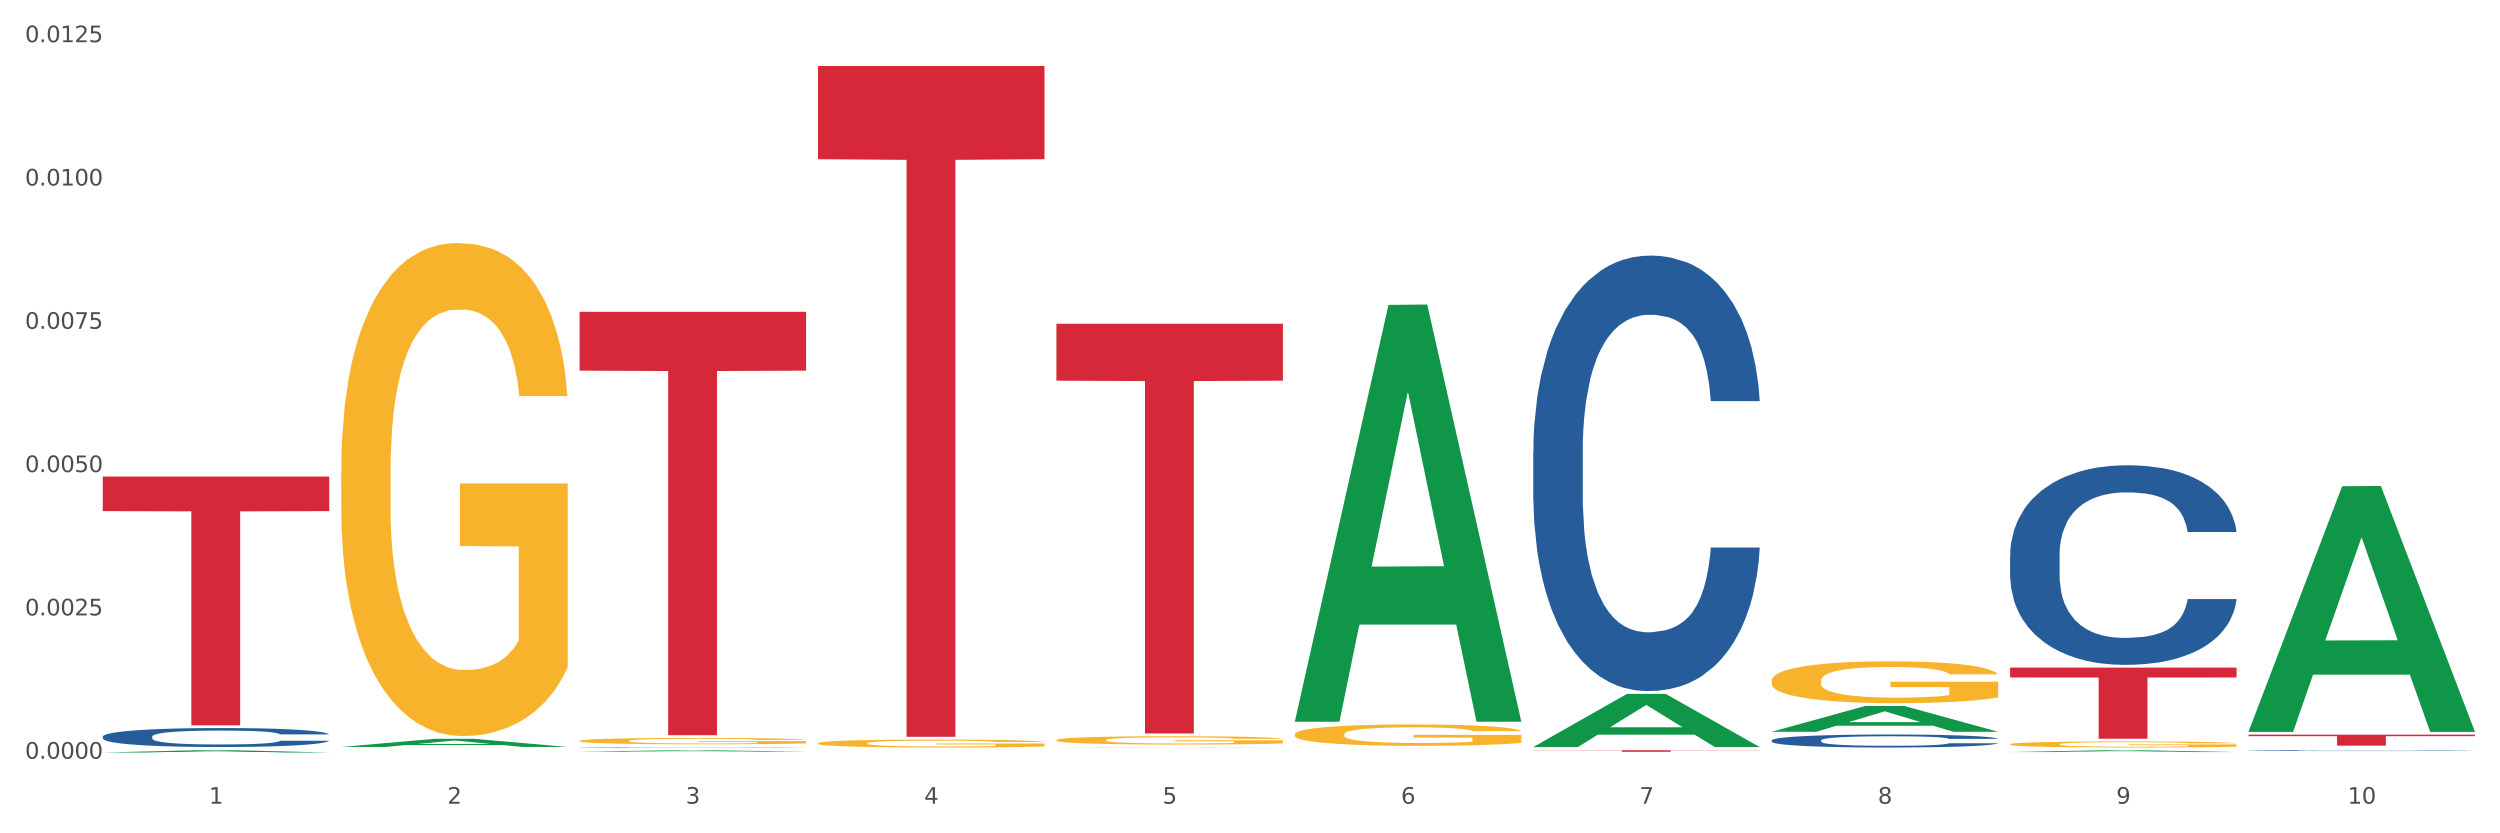 <?xml version="1.0" encoding="utf-8" standalone="no"?>
<!DOCTYPE svg PUBLIC "-//W3C//DTD SVG 1.1//EN"
  "http://www.w3.org/Graphics/SVG/1.1/DTD/svg11.dtd">
<svg xmlns:xlink="http://www.w3.org/1999/xlink" width="1080pt" height="360pt" viewBox="0 0 1080 360" xmlns="http://www.w3.org/2000/svg" version="1.1">
 <rect x="0" y="0" width="1080" height="360" fill="#333333" stroke="none"/>
 <defs>
  <style type="text/css">*{stroke-linejoin: round; stroke-linecap: butt}</style>
 </defs>
 <g id="figure_1">
  <g id="patch_1">
   <path d="M 0 360 
L 1080 360 
L 1080 0 
L 0 0 
z
" style="fill: #ffffff; stroke: #ffffff; stroke-linejoin: miter"/>
  </g>
  <g id="axes_1">
   <g id="matplotlib.axis_1">
    <g id="xtick_1">
     <g id="text_1">
      <!-- 1 -->
      <g style="fill: #4d4d4d" transform="translate(90.26 347.204) scale(0.096 -0.096)">
       <defs>
        <path id="DejaVuSans-31" d="M 794 531 
L 1825 531 
L 1825 4091 
L 703 3866 
L 703 4441 
L 1819 4666 
L 2450 4666 
L 2450 531 
L 3481 531 
L 3481 0 
L 794 0 
L 794 531 
z
" transform="scale(0.016)"/>
       </defs>
       <use xlink:href="#DejaVuSans-31"/>
      </g>
     </g>
    </g>
    <g id="xtick_2">
     <g id="text_2">
      <!-- 2 -->
      <g style="fill: #4d4d4d" transform="translate(193.256 347.204) scale(0.096 -0.096)">
       <defs>
        <path id="DejaVuSans-32" d="M 1228 531 
L 3431 531 
L 3431 0 
L 469 0 
L 469 531 
Q 828 903 1448 1529 
Q 2069 2156 2228 2338 
Q 2531 2678 2651 2914 
Q 2772 3150 2772 3378 
Q 2772 3750 2511 3984 
Q 2250 4219 1831 4219 
Q 1534 4219 1204 4116 
Q 875 4013 500 3803 
L 500 4441 
Q 881 4594 1212 4672 
Q 1544 4750 1819 4750 
Q 2544 4750 2975 4387 
Q 3406 4025 3406 3419 
Q 3406 3131 3298 2873 
Q 3191 2616 2906 2266 
Q 2828 2175 2409 1742 
Q 1991 1309 1228 531 
z
" transform="scale(0.016)"/>
       </defs>
       <use xlink:href="#DejaVuSans-32"/>
      </g>
     </g>
    </g>
    <g id="xtick_3">
     <g id="text_3">
      <!-- 3 -->
      <g style="fill: #4d4d4d" transform="translate(296.252 347.204) scale(0.096 -0.096)">
       <defs>
        <path id="DejaVuSans-33" d="M 2597 2516 
Q 3050 2419 3304 2112 
Q 3559 1806 3559 1356 
Q 3559 666 3084 287 
Q 2609 -91 1734 -91 
Q 1441 -91 1130 -33 
Q 819 25 488 141 
L 488 750 
Q 750 597 1062 519 
Q 1375 441 1716 441 
Q 2309 441 2620 675 
Q 2931 909 2931 1356 
Q 2931 1769 2642 2001 
Q 2353 2234 1838 2234 
L 1294 2234 
L 1294 2753 
L 1863 2753 
Q 2328 2753 2575 2939 
Q 2822 3125 2822 3475 
Q 2822 3834 2567 4026 
Q 2313 4219 1838 4219 
Q 1578 4219 1281 4162 
Q 984 4106 628 3988 
L 628 4550 
Q 988 4650 1302 4700 
Q 1616 4750 1894 4750 
Q 2613 4750 3031 4423 
Q 3450 4097 3450 3541 
Q 3450 3153 3228 2886 
Q 3006 2619 2597 2516 
z
" transform="scale(0.016)"/>
       </defs>
       <use xlink:href="#DejaVuSans-33"/>
      </g>
     </g>
    </g>
    <g id="xtick_4">
     <g id="text_4">
      <!-- 4 -->
      <g style="fill: #4d4d4d" transform="translate(399.248 347.204) scale(0.096 -0.096)">
       <defs>
        <path id="DejaVuSans-34" d="M 2419 4116 
L 825 1625 
L 2419 1625 
L 2419 4116 
z
M 2253 4666 
L 3047 4666 
L 3047 1625 
L 3713 1625 
L 3713 1100 
L 3047 1100 
L 3047 0 
L 2419 0 
L 2419 1100 
L 313 1100 
L 313 1709 
L 2253 4666 
z
" transform="scale(0.016)"/>
       </defs>
       <use xlink:href="#DejaVuSans-34"/>
      </g>
     </g>
    </g>
    <g id="xtick_5">
     <g id="text_5">
      <!-- 5 -->
      <g style="fill: #4d4d4d" transform="translate(502.244 347.204) scale(0.096 -0.096)">
       <defs>
        <path id="DejaVuSans-35" d="M 691 4666 
L 3169 4666 
L 3169 4134 
L 1269 4134 
L 1269 2991 
Q 1406 3038 1543 3061 
Q 1681 3084 1819 3084 
Q 2600 3084 3056 2656 
Q 3513 2228 3513 1497 
Q 3513 744 3044 326 
Q 2575 -91 1722 -91 
Q 1428 -91 1123 -41 
Q 819 9 494 109 
L 494 744 
Q 775 591 1075 516 
Q 1375 441 1709 441 
Q 2250 441 2565 725 
Q 2881 1009 2881 1497 
Q 2881 1984 2565 2268 
Q 2250 2553 1709 2553 
Q 1456 2553 1204 2497 
Q 953 2441 691 2322 
L 691 4666 
z
" transform="scale(0.016)"/>
       </defs>
       <use xlink:href="#DejaVuSans-35"/>
      </g>
     </g>
    </g>
    <g id="xtick_6">
     <g id="text_6">
      <!-- 6 -->
      <g style="fill: #4d4d4d" transform="translate(605.239 347.204) scale(0.096 -0.096)">
       <defs>
        <path id="DejaVuSans-36" d="M 2113 2584 
Q 1688 2584 1439 2293 
Q 1191 2003 1191 1497 
Q 1191 994 1439 701 
Q 1688 409 2113 409 
Q 2538 409 2786 701 
Q 3034 994 3034 1497 
Q 3034 2003 2786 2293 
Q 2538 2584 2113 2584 
z
M 3366 4563 
L 3366 3988 
Q 3128 4100 2886 4159 
Q 2644 4219 2406 4219 
Q 1781 4219 1451 3797 
Q 1122 3375 1075 2522 
Q 1259 2794 1537 2939 
Q 1816 3084 2150 3084 
Q 2853 3084 3261 2657 
Q 3669 2231 3669 1497 
Q 3669 778 3244 343 
Q 2819 -91 2113 -91 
Q 1303 -91 875 529 
Q 447 1150 447 2328 
Q 447 3434 972 4092 
Q 1497 4750 2381 4750 
Q 2619 4750 2861 4703 
Q 3103 4656 3366 4563 
z
" transform="scale(0.016)"/>
       </defs>
       <use xlink:href="#DejaVuSans-36"/>
      </g>
     </g>
    </g>
    <g id="xtick_7">
     <g id="text_7">
      <!-- 7 -->
      <g style="fill: #4d4d4d" transform="translate(708.235 347.204) scale(0.096 -0.096)">
       <defs>
        <path id="DejaVuSans-37" d="M 525 4666 
L 3525 4666 
L 3525 4397 
L 1831 0 
L 1172 0 
L 2766 4134 
L 525 4134 
L 525 4666 
z
" transform="scale(0.016)"/>
       </defs>
       <use xlink:href="#DejaVuSans-37"/>
      </g>
     </g>
    </g>
    <g id="xtick_8">
     <g id="text_8">
      <!-- 8 -->
      <g style="fill: #4d4d4d" transform="translate(811.231 347.204) scale(0.096 -0.096)">
       <defs>
        <path id="DejaVuSans-38" d="M 2034 2216 
Q 1584 2216 1326 1975 
Q 1069 1734 1069 1313 
Q 1069 891 1326 650 
Q 1584 409 2034 409 
Q 2484 409 2743 651 
Q 3003 894 3003 1313 
Q 3003 1734 2745 1975 
Q 2488 2216 2034 2216 
z
M 1403 2484 
Q 997 2584 770 2862 
Q 544 3141 544 3541 
Q 544 4100 942 4425 
Q 1341 4750 2034 4750 
Q 2731 4750 3128 4425 
Q 3525 4100 3525 3541 
Q 3525 3141 3298 2862 
Q 3072 2584 2669 2484 
Q 3125 2378 3379 2068 
Q 3634 1759 3634 1313 
Q 3634 634 3220 271 
Q 2806 -91 2034 -91 
Q 1263 -91 848 271 
Q 434 634 434 1313 
Q 434 1759 690 2068 
Q 947 2378 1403 2484 
z
M 1172 3481 
Q 1172 3119 1398 2916 
Q 1625 2713 2034 2713 
Q 2441 2713 2670 2916 
Q 2900 3119 2900 3481 
Q 2900 3844 2670 4047 
Q 2441 4250 2034 4250 
Q 1625 4250 1398 4047 
Q 1172 3844 1172 3481 
z
" transform="scale(0.016)"/>
       </defs>
       <use xlink:href="#DejaVuSans-38"/>
      </g>
     </g>
    </g>
    <g id="xtick_9">
     <g id="text_9">
      <!-- 9 -->
      <g style="fill: #4d4d4d" transform="translate(914.227 347.204) scale(0.096 -0.096)">
       <defs>
        <path id="DejaVuSans-39" d="M 703 97 
L 703 672 
Q 941 559 1184 500 
Q 1428 441 1663 441 
Q 2288 441 2617 861 
Q 2947 1281 2994 2138 
Q 2813 1869 2534 1725 
Q 2256 1581 1919 1581 
Q 1219 1581 811 2004 
Q 403 2428 403 3163 
Q 403 3881 828 4315 
Q 1253 4750 1959 4750 
Q 2769 4750 3195 4129 
Q 3622 3509 3622 2328 
Q 3622 1225 3098 567 
Q 2575 -91 1691 -91 
Q 1453 -91 1209 -44 
Q 966 3 703 97 
z
M 1959 2075 
Q 2384 2075 2632 2365 
Q 2881 2656 2881 3163 
Q 2881 3666 2632 3958 
Q 2384 4250 1959 4250 
Q 1534 4250 1286 3958 
Q 1038 3666 1038 3163 
Q 1038 2656 1286 2365 
Q 1534 2075 1959 2075 
z
" transform="scale(0.016)"/>
       </defs>
       <use xlink:href="#DejaVuSans-39"/>
      </g>
     </g>
    </g>
    <g id="xtick_10">
     <g id="text_10">
      <!-- 10 -->
      <g style="fill: #4d4d4d" transform="translate(1014.169 347.204) scale(0.096 -0.096)">
       <defs>
        <path id="DejaVuSans-30" d="M 2034 4250 
Q 1547 4250 1301 3770 
Q 1056 3291 1056 2328 
Q 1056 1369 1301 889 
Q 1547 409 2034 409 
Q 2525 409 2770 889 
Q 3016 1369 3016 2328 
Q 3016 3291 2770 3770 
Q 2525 4250 2034 4250 
z
M 2034 4750 
Q 2819 4750 3233 4129 
Q 3647 3509 3647 2328 
Q 3647 1150 3233 529 
Q 2819 -91 2034 -91 
Q 1250 -91 836 529 
Q 422 1150 422 2328 
Q 422 3509 836 4129 
Q 1250 4750 2034 4750 
z
" transform="scale(0.016)"/>
       </defs>
       <use xlink:href="#DejaVuSans-31"/>
       <use xlink:href="#DejaVuSans-30" transform="translate(63.623 0)"/>
      </g>
     </g>
    </g>
    <g id="xtick_11"/>
    <g id="xtick_12"/>
    <g id="xtick_13"/>
    <g id="xtick_14"/>
    <g id="xtick_15"/>
    <g id="xtick_16"/>
    <g id="xtick_17"/>
    <g id="xtick_18"/>
    <g id="xtick_19"/>
   </g>
   <g id="matplotlib.axis_2">
    <g id="ytick_1">
     <g id="text_11">
      <!-- 0.0000 -->
      <g style="fill: #4d4d4d" transform="translate(10.8 327.761) scale(0.096 -0.096)">
       <defs>
        <path id="DejaVuSans-2e" d="M 684 794 
L 1344 794 
L 1344 0 
L 684 0 
L 684 794 
z
" transform="scale(0.016)"/>
       </defs>
       <use xlink:href="#DejaVuSans-30"/>
       <use xlink:href="#DejaVuSans-2e" transform="translate(63.623 0)"/>
       <use xlink:href="#DejaVuSans-30" transform="translate(95.41 0)"/>
       <use xlink:href="#DejaVuSans-30" transform="translate(159.033 0)"/>
       <use xlink:href="#DejaVuSans-30" transform="translate(222.656 0)"/>
       <use xlink:href="#DejaVuSans-30" transform="translate(286.279 0)"/>
      </g>
     </g>
    </g>
    <g id="ytick_2">
     <g id="text_12">
      <!-- 0.0025 -->
      <g style="fill: #4d4d4d" transform="translate(10.8 265.855) scale(0.096 -0.096)">
       <use xlink:href="#DejaVuSans-30"/>
       <use xlink:href="#DejaVuSans-2e" transform="translate(63.623 0)"/>
       <use xlink:href="#DejaVuSans-30" transform="translate(95.41 0)"/>
       <use xlink:href="#DejaVuSans-30" transform="translate(159.033 0)"/>
       <use xlink:href="#DejaVuSans-32" transform="translate(222.656 0)"/>
       <use xlink:href="#DejaVuSans-35" transform="translate(286.279 0)"/>
      </g>
     </g>
    </g>
    <g id="ytick_3">
     <g id="text_13">
      <!-- 0.0050 -->
      <g style="fill: #4d4d4d" transform="translate(10.8 203.949) scale(0.096 -0.096)">
       <use xlink:href="#DejaVuSans-30"/>
       <use xlink:href="#DejaVuSans-2e" transform="translate(63.623 0)"/>
       <use xlink:href="#DejaVuSans-30" transform="translate(95.41 0)"/>
       <use xlink:href="#DejaVuSans-30" transform="translate(159.033 0)"/>
       <use xlink:href="#DejaVuSans-35" transform="translate(222.656 0)"/>
       <use xlink:href="#DejaVuSans-30" transform="translate(286.279 0)"/>
      </g>
     </g>
    </g>
    <g id="ytick_4">
     <g id="text_14">
      <!-- 0.0075 -->
      <g style="fill: #4d4d4d" transform="translate(10.8 142.043) scale(0.096 -0.096)">
       <use xlink:href="#DejaVuSans-30"/>
       <use xlink:href="#DejaVuSans-2e" transform="translate(63.623 0)"/>
       <use xlink:href="#DejaVuSans-30" transform="translate(95.41 0)"/>
       <use xlink:href="#DejaVuSans-30" transform="translate(159.033 0)"/>
       <use xlink:href="#DejaVuSans-37" transform="translate(222.656 0)"/>
       <use xlink:href="#DejaVuSans-35" transform="translate(286.279 0)"/>
      </g>
     </g>
    </g>
    <g id="ytick_5">
     <g id="text_15">
      <!-- 0.0100 -->
      <g style="fill: #4d4d4d" transform="translate(10.8 80.137) scale(0.096 -0.096)">
       <use xlink:href="#DejaVuSans-30"/>
       <use xlink:href="#DejaVuSans-2e" transform="translate(63.623 0)"/>
       <use xlink:href="#DejaVuSans-30" transform="translate(95.41 0)"/>
       <use xlink:href="#DejaVuSans-31" transform="translate(159.033 0)"/>
       <use xlink:href="#DejaVuSans-30" transform="translate(222.656 0)"/>
       <use xlink:href="#DejaVuSans-30" transform="translate(286.279 0)"/>
      </g>
     </g>
    </g>
    <g id="ytick_6">
     <g id="text_16">
      <!-- 0.0125 -->
      <g style="fill: #4d4d4d" transform="translate(10.8 18.23) scale(0.096 -0.096)">
       <use xlink:href="#DejaVuSans-30"/>
       <use xlink:href="#DejaVuSans-2e" transform="translate(63.623 0)"/>
       <use xlink:href="#DejaVuSans-30" transform="translate(95.41 0)"/>
       <use xlink:href="#DejaVuSans-31" transform="translate(159.033 0)"/>
       <use xlink:href="#DejaVuSans-32" transform="translate(222.656 0)"/>
       <use xlink:href="#DejaVuSans-35" transform="translate(286.279 0)"/>
      </g>
     </g>
    </g>
    <g id="ytick_7"/>
    <g id="ytick_8"/>
    <g id="ytick_9"/>
    <g id="ytick_10"/>
    <g id="ytick_11"/>
   </g>
   <g id="PolyCollection_1">
    <path d="M 44.391 325.079 
L 44.492 325.078 
L 84.841 324.114 
L 101.586 324.114 
L 142.237 325.08 
L 122.87 325.08 
L 114.094 324.855 
L 72.433 324.855 
L 72.131 324.859 
L 63.658 325.08 
L 44.391 325.08 
L 44.391 325.079 
L 77.679 324.721 
L 108.848 324.72 
L 93.415 324.32 
L 93.213 324.318 
L 93.011 324.321 
L 77.578 324.72 
L 77.679 324.721 
L 44.391 325.079 
z
" clip-path="url(#pd7f47d41ef)" style="fill: #109648"/>
    <path d="M 662.366 194.95 
L 662.482 194.778 
L 662.482 189.967 
L 662.829 183.438 
L 664.101 171.41 
L 665.72 162.303 
L 668.496 151.65 
L 670 147.183 
L 671.966 142.2 
L 676.014 134.124 
L 680.64 127.251 
L 683.879 123.471 
L 686.307 121.065 
L 691.743 116.77 
L 694.866 114.88 
L 698.104 113.333 
L 700.88 112.302 
L 705.506 111.099 
L 709.207 110.584 
L 713.487 110.412 
L 717.072 110.584 
L 721.814 111.271 
L 728.754 113.333 
L 731.414 114.536 
L 734.999 116.598 
L 738.7 119.347 
L 741.707 122.096 
L 745.177 126.048 
L 748.762 131.203 
L 752.232 137.732 
L 754.661 143.746 
L 756.627 150.104 
L 758.362 157.836 
L 759.634 166.255 
L 760.212 173.3 
L 739.047 173.3 
L 738.469 166.943 
L 737.312 160.07 
L 736.156 155.43 
L 734.883 151.65 
L 732.917 147.355 
L 731.182 144.605 
L 728.291 141.341 
L 725.631 139.279 
L 723.433 138.076 
L 720.773 137.045 
L 715.106 136.014 
L 711.058 136.014 
L 708.514 136.358 
L 705.391 137.217 
L 702.731 138.42 
L 699.608 140.482 
L 697.179 142.715 
L 694.75 145.636 
L 693.362 147.698 
L 691.281 151.478 
L 689.893 154.571 
L 688.042 159.898 
L 687.001 163.678 
L 685.151 173.472 
L 684.341 180.689 
L 683.994 185.672 
L 683.763 191.17 
L 683.763 217.975 
L 684.457 230.002 
L 685.035 235.157 
L 685.96 240.999 
L 687.695 248.56 
L 690.24 255.948 
L 692.9 261.275 
L 695.097 264.539 
L 697.179 266.945 
L 699.261 268.835 
L 701.805 270.553 
L 703.887 271.584 
L 707.01 272.615 
L 710.711 273.131 
L 713.602 273.131 
L 719.501 272.271 
L 722.161 271.412 
L 724.706 270.209 
L 727.481 268.319 
L 729.679 266.258 
L 730.951 264.711 
L 733.033 261.446 
L 734.652 258.01 
L 736.04 254.058 
L 736.965 250.621 
L 738.006 245.467 
L 738.816 239.625 
L 739.047 236.532 
L 760.212 236.532 
L 759.75 242.717 
L 758.94 248.731 
L 757.321 256.807 
L 756.049 261.446 
L 754.083 267.117 
L 752.001 271.928 
L 749.109 277.254 
L 746.449 281.206 
L 743.673 284.643 
L 740.666 287.736 
L 735.23 292.031 
L 733.264 293.234 
L 729.101 295.296 
L 725.862 296.499 
L 721.12 297.702 
L 716.263 298.389 
L 711.174 298.561 
L 706.663 298.217 
L 701.69 297.186 
L 698.567 296.155 
L 695.097 294.609 
L 691.049 292.203 
L 687.233 289.282 
L 683.647 285.846 
L 680.293 281.894 
L 677.17 277.426 
L 673.122 270.038 
L 670.115 262.821 
L 667.918 256.12 
L 666.414 250.45 
L 664.911 243.233 
L 664.101 238.25 
L 662.829 226.222 
L 662.366 215.054 
L 662.366 194.95 
z
" clip-path="url(#pd7f47d41ef)" style="fill: #255c99"/>
    <path d="M 765.362 319.836 
L 765.478 319.831 
L 765.478 319.687 
L 765.825 319.492 
L 767.097 319.132 
L 768.716 318.86 
L 771.492 318.542 
L 772.996 318.409 
L 774.962 318.26 
L 779.01 318.018 
L 783.636 317.813 
L 786.874 317.7 
L 789.303 317.628 
L 794.739 317.5 
L 797.862 317.443 
L 801.1 317.397 
L 803.876 317.366 
L 808.502 317.331 
L 812.203 317.315 
L 816.483 317.31 
L 820.068 317.315 
L 824.81 317.336 
L 831.749 317.397 
L 834.41 317.433 
L 837.995 317.495 
L 841.696 317.577 
L 844.703 317.659 
L 848.173 317.777 
L 851.758 317.931 
L 855.228 318.126 
L 857.657 318.306 
L 859.623 318.496 
L 861.358 318.727 
L 862.63 318.978 
L 863.208 319.189 
L 842.043 319.189 
L 841.465 318.999 
L 840.308 318.794 
L 839.152 318.655 
L 837.879 318.542 
L 835.913 318.414 
L 834.178 318.332 
L 831.287 318.234 
L 828.627 318.172 
L 826.429 318.136 
L 823.769 318.106 
L 818.102 318.075 
L 814.054 318.075 
L 811.509 318.085 
L 808.387 318.111 
L 805.727 318.147 
L 802.604 318.208 
L 800.175 318.275 
L 797.746 318.362 
L 796.358 318.424 
L 794.276 318.537 
L 792.889 318.629 
L 791.038 318.788 
L 789.997 318.901 
L 788.147 319.194 
L 787.337 319.41 
L 786.99 319.558 
L 786.759 319.723 
L 786.759 320.524 
L 787.453 320.883 
L 788.031 321.037 
L 788.956 321.211 
L 790.691 321.437 
L 793.236 321.658 
L 795.896 321.817 
L 798.093 321.915 
L 800.175 321.987 
L 802.257 322.043 
L 804.801 322.094 
L 806.883 322.125 
L 810.006 322.156 
L 813.707 322.171 
L 816.598 322.171 
L 822.497 322.146 
L 825.157 322.12 
L 827.701 322.084 
L 830.477 322.028 
L 832.675 321.966 
L 833.947 321.92 
L 836.029 321.822 
L 837.648 321.72 
L 839.036 321.602 
L 839.961 321.499 
L 841.002 321.345 
L 841.812 321.17 
L 842.043 321.078 
L 863.208 321.078 
L 862.746 321.263 
L 861.936 321.442 
L 860.317 321.684 
L 859.045 321.822 
L 857.078 321.992 
L 854.997 322.135 
L 852.105 322.295 
L 849.445 322.413 
L 846.669 322.515 
L 843.662 322.608 
L 838.226 322.736 
L 836.26 322.772 
L 832.096 322.834 
L 828.858 322.87 
L 824.116 322.905 
L 819.258 322.926 
L 814.17 322.931 
L 809.659 322.921 
L 804.686 322.89 
L 801.563 322.859 
L 798.093 322.813 
L 794.045 322.741 
L 790.228 322.654 
L 786.643 322.551 
L 783.289 322.433 
L 780.166 322.3 
L 776.118 322.079 
L 773.111 321.863 
L 770.914 321.663 
L 769.41 321.494 
L 767.907 321.278 
L 767.097 321.129 
L 765.825 320.77 
L 765.362 320.436 
L 765.362 319.836 
z
" clip-path="url(#pd7f47d41ef)" style="fill: #255c99"/>
    <path d="M 868.358 239.74 
L 868.474 239.661 
L 868.474 237.456 
L 868.821 234.464 
L 870.093 228.953 
L 871.712 224.779 
L 874.488 219.898 
L 875.991 217.85 
L 877.958 215.567 
L 882.006 211.866 
L 886.632 208.717 
L 889.87 206.984 
L 892.299 205.882 
L 897.735 203.913 
L 900.858 203.047 
L 904.096 202.339 
L 906.872 201.866 
L 911.498 201.315 
L 915.199 201.079 
L 919.479 201 
L 923.064 201.079 
L 927.806 201.394 
L 934.745 202.339 
L 937.405 202.89 
L 940.991 203.835 
L 944.692 205.094 
L 947.699 206.354 
L 951.169 208.165 
L 954.754 210.528 
L 958.224 213.52 
L 960.653 216.276 
L 962.619 219.189 
L 964.354 222.732 
L 965.626 226.59 
L 966.204 229.819 
L 945.039 229.819 
L 944.461 226.905 
L 943.304 223.756 
L 942.147 221.63 
L 940.875 219.898 
L 938.909 217.929 
L 937.174 216.669 
L 934.283 215.173 
L 931.623 214.228 
L 929.425 213.677 
L 926.765 213.205 
L 921.098 212.732 
L 917.05 212.732 
L 914.505 212.89 
L 911.383 213.283 
L 908.722 213.835 
L 905.6 214.779 
L 903.171 215.803 
L 900.742 217.142 
L 899.354 218.087 
L 897.272 219.819 
L 895.884 221.236 
L 894.034 223.677 
L 892.993 225.409 
L 891.143 229.897 
L 890.333 233.205 
L 889.986 235.488 
L 889.755 238.008 
L 889.755 250.291 
L 890.449 255.803 
L 891.027 258.165 
L 891.952 260.842 
L 893.687 264.307 
L 896.231 267.692 
L 898.892 270.133 
L 901.089 271.629 
L 903.171 272.732 
L 905.253 273.598 
L 907.797 274.385 
L 909.879 274.858 
L 913.002 275.33 
L 916.703 275.566 
L 919.594 275.566 
L 925.493 275.173 
L 928.153 274.779 
L 930.697 274.228 
L 933.473 273.362 
L 935.671 272.417 
L 936.943 271.708 
L 939.025 270.212 
L 940.644 268.637 
L 942.032 266.826 
L 942.957 265.252 
L 943.998 262.889 
L 944.808 260.212 
L 945.039 258.795 
L 966.204 258.795 
L 965.741 261.63 
L 964.932 264.385 
L 963.313 268.086 
L 962.04 270.212 
L 960.074 272.811 
L 957.992 275.015 
L 955.101 277.456 
L 952.441 279.267 
L 949.665 280.842 
L 946.658 282.259 
L 941.222 284.228 
L 939.256 284.779 
L 935.092 285.724 
L 931.854 286.275 
L 927.112 286.826 
L 922.254 287.141 
L 917.165 287.22 
L 912.655 287.062 
L 907.682 286.59 
L 904.559 286.118 
L 901.089 285.409 
L 897.041 284.307 
L 893.224 282.968 
L 889.639 281.393 
L 886.285 279.582 
L 883.162 277.535 
L 879.114 274.149 
L 876.107 270.842 
L 873.91 267.771 
L 872.406 265.173 
L 870.902 261.866 
L 870.093 259.582 
L 868.821 254.071 
L 868.358 248.952 
L 868.358 239.74 
z
" clip-path="url(#pd7f47d41ef)" style="fill: #255c99"/>
    <path d="M 971.354 324.269 
L 971.47 324.269 
L 971.47 324.26 
L 971.817 324.248 
L 973.089 324.226 
L 974.708 324.209 
L 977.484 324.19 
L 978.987 324.181 
L 980.953 324.172 
L 985.001 324.157 
L 989.628 324.145 
L 992.866 324.138 
L 995.295 324.133 
L 1000.731 324.125 
L 1003.854 324.122 
L 1007.092 324.119 
L 1009.868 324.117 
L 1014.494 324.115 
L 1018.195 324.114 
L 1022.474 324.114 
L 1026.06 324.114 
L 1030.802 324.115 
L 1037.741 324.119 
L 1040.401 324.121 
L 1043.987 324.125 
L 1047.688 324.13 
L 1050.695 324.135 
L 1054.165 324.142 
L 1057.75 324.152 
L 1061.22 324.164 
L 1063.648 324.175 
L 1065.615 324.187 
L 1067.349 324.201 
L 1068.622 324.217 
L 1069.2 324.229 
L 1048.035 324.229 
L 1047.456 324.218 
L 1046.3 324.205 
L 1045.143 324.197 
L 1043.871 324.19 
L 1041.905 324.182 
L 1040.17 324.177 
L 1037.279 324.171 
L 1034.618 324.167 
L 1032.421 324.165 
L 1029.761 324.163 
L 1024.094 324.161 
L 1020.046 324.161 
L 1017.501 324.161 
L 1014.378 324.163 
L 1011.718 324.165 
L 1008.596 324.169 
L 1006.167 324.173 
L 1003.738 324.178 
L 1002.35 324.182 
L 1000.268 324.189 
L 998.88 324.195 
L 997.03 324.205 
L 995.989 324.212 
L 994.138 324.23 
L 993.329 324.243 
L 992.982 324.252 
L 992.751 324.262 
L 992.751 324.312 
L 993.444 324.334 
L 994.023 324.344 
L 994.948 324.354 
L 996.683 324.368 
L 999.227 324.382 
L 1001.887 324.392 
L 1004.085 324.398 
L 1006.167 324.402 
L 1008.249 324.406 
L 1010.793 324.409 
L 1012.875 324.411 
L 1015.998 324.413 
L 1019.699 324.414 
L 1022.59 324.414 
L 1028.489 324.412 
L 1031.149 324.41 
L 1033.693 324.408 
L 1036.469 324.405 
L 1038.666 324.401 
L 1039.939 324.398 
L 1042.021 324.392 
L 1043.64 324.386 
L 1045.028 324.378 
L 1045.953 324.372 
L 1046.994 324.363 
L 1047.803 324.352 
L 1048.035 324.346 
L 1069.2 324.346 
L 1068.737 324.357 
L 1067.928 324.369 
L 1066.309 324.383 
L 1065.036 324.392 
L 1063.07 324.402 
L 1060.988 324.411 
L 1058.097 324.421 
L 1055.437 324.428 
L 1052.661 324.435 
L 1049.654 324.44 
L 1044.218 324.448 
L 1042.252 324.451 
L 1038.088 324.454 
L 1034.85 324.457 
L 1030.108 324.459 
L 1025.25 324.46 
L 1020.161 324.46 
L 1015.651 324.46 
L 1010.677 324.458 
L 1007.555 324.456 
L 1004.085 324.453 
L 1000.037 324.449 
L 996.22 324.443 
L 992.635 324.437 
L 989.281 324.43 
L 986.158 324.421 
L 982.11 324.408 
L 979.103 324.394 
L 976.905 324.382 
L 975.402 324.372 
L 973.898 324.358 
L 973.089 324.349 
L 971.817 324.327 
L 971.354 324.306 
L 971.354 324.269 
z
" clip-path="url(#pd7f47d41ef)" style="fill: #255c99"/>
    <path d="M 44.391 205.867 
L 142.237 205.867 
L 142.237 220.801 
L 103.748 220.902 
L 103.748 313.33 
L 82.648 313.33 
L 82.648 220.902 
L 44.391 220.801 
L 44.391 205.968 
L 44.391 205.867 
z
" clip-path="url(#pd7f47d41ef)" style="fill: #d62839"/>
    <path d="M 250.383 134.697 
L 348.229 134.697 
L 348.229 160.115 
L 309.74 160.286 
L 309.74 317.601 
L 288.64 317.601 
L 288.64 160.286 
L 250.383 160.115 
L 250.383 134.869 
L 250.383 134.697 
z
" clip-path="url(#pd7f47d41ef)" style="fill: #d62839"/>
    <path d="M 353.379 28.507 
L 451.225 28.507 
L 451.225 68.78 
L 412.736 69.052 
L 412.736 318.305 
L 391.636 318.305 
L 391.636 69.052 
L 353.379 68.78 
L 353.379 28.779 
L 353.379 28.507 
z
" clip-path="url(#pd7f47d41ef)" style="fill: #d62839"/>
    <path d="M 456.375 139.851 
L 554.221 139.851 
L 554.221 164.451 
L 515.731 164.617 
L 515.731 316.868 
L 494.632 316.868 
L 494.632 164.617 
L 456.375 164.451 
L 456.375 140.018 
L 456.375 139.851 
z
" clip-path="url(#pd7f47d41ef)" style="fill: #d62839"/>
    <path d="M 147.387 203.397 
L 147.502 203.202 
L 147.502 196.199 
L 147.733 190.169 
L 148.889 175.58 
L 150.621 163.519 
L 151.892 157.1 
L 153.163 151.848 
L 154.665 146.596 
L 156.513 141.149 
L 159.863 133.173 
L 161.942 129.088 
L 164.484 124.809 
L 169.105 118.584 
L 172.455 115.083 
L 175.921 112.165 
L 181.581 108.663 
L 185.278 107.107 
L 189.205 105.94 
L 193.942 105.162 
L 197.523 104.967 
L 205.378 105.551 
L 212.079 107.302 
L 215.313 108.663 
L 219.472 110.998 
L 221.667 112.554 
L 225.248 115.666 
L 228.945 119.751 
L 231.486 123.253 
L 235.298 129.867 
L 238.186 136.48 
L 240.843 144.65 
L 242.229 150.292 
L 243.269 155.544 
L 244.193 161.574 
L 245.117 171.106 
L 224.324 171.106 
L 223.515 164.297 
L 222.244 157.878 
L 220.396 151.653 
L 218.779 147.763 
L 216.006 142.9 
L 213.465 139.787 
L 210.808 137.453 
L 207.573 135.508 
L 205.032 134.535 
L 201.451 133.757 
L 194.404 133.952 
L 189.667 135.508 
L 186.433 137.453 
L 184.354 139.204 
L 182.505 141.149 
L 180.426 143.872 
L 178 147.957 
L 176.267 151.653 
L 174.534 156.322 
L 173.148 160.99 
L 171.877 166.437 
L 170.838 172.273 
L 170.029 178.303 
L 169.336 185.695 
L 168.758 197.95 
L 168.758 224.6 
L 168.989 230.63 
L 169.567 238.606 
L 170.26 244.636 
L 171.415 251.834 
L 172.455 256.697 
L 174.419 263.7 
L 176.614 269.535 
L 178.346 273.231 
L 180.079 276.344 
L 183.083 280.623 
L 186.433 284.125 
L 189.321 286.264 
L 193.249 288.21 
L 195.906 288.988 
L 198.216 289.377 
L 203.877 289.377 
L 207.92 288.793 
L 212.425 287.432 
L 215.891 285.681 
L 218.779 283.541 
L 222.013 280.04 
L 224.093 276.733 
L 224.093 236.077 
L 198.678 235.883 
L 198.678 208.844 
L 245.233 208.844 
L 245.233 288.21 
L 243.269 292.295 
L 241.074 295.991 
L 238.764 299.298 
L 235.298 303.383 
L 231.139 307.273 
L 227.443 309.996 
L 223.515 312.331 
L 218.894 314.471 
L 212.887 316.416 
L 209.19 317.194 
L 204.57 317.777 
L 199.14 317.972 
L 194.404 317.583 
L 189.783 316.61 
L 184.931 314.86 
L 180.195 312.331 
L 176.614 309.802 
L 173.032 306.69 
L 169.22 302.605 
L 166.217 298.714 
L 163.906 295.213 
L 161.365 290.739 
L 158.592 284.903 
L 156.513 279.651 
L 154.665 274.204 
L 152.701 267.201 
L 151.315 261.171 
L 149.928 253.584 
L 149.12 247.943 
L 148.196 239.189 
L 147.502 226.934 
L 147.387 203.397 
z
" clip-path="url(#pd7f47d41ef)" style="fill: #f7b32b"/>
    <path d="M 662.366 324.114 
L 760.212 324.114 
L 760.212 324.205 
L 721.723 324.206 
L 721.723 324.773 
L 700.624 324.773 
L 700.624 324.206 
L 662.366 324.205 
L 662.366 324.114 
L 662.366 324.114 
z
" clip-path="url(#pd7f47d41ef)" style="fill: #d62839"/>
    <path d="M 868.358 288.402 
L 966.204 288.402 
L 966.204 292.671 
L 927.715 292.7 
L 927.715 319.119 
L 906.615 319.119 
L 906.615 292.7 
L 868.358 292.671 
L 868.358 288.431 
L 868.358 288.402 
z
" clip-path="url(#pd7f47d41ef)" style="fill: #d62839"/>
    <path d="M 971.354 317.374 
L 1069.2 317.374 
L 1069.2 318.034 
L 1030.711 318.038 
L 1030.711 322.122 
L 1009.611 322.122 
L 1009.611 318.038 
L 971.354 318.034 
L 971.354 317.379 
L 971.354 317.374 
z
" clip-path="url(#pd7f47d41ef)" style="fill: #d62839"/>
    <path d="M 250.383 322.815 
L 250.498 322.815 
L 250.498 322.809 
L 250.845 322.802 
L 252.118 322.789 
L 253.737 322.778 
L 256.513 322.767 
L 258.016 322.762 
L 259.982 322.756 
L 264.03 322.747 
L 268.657 322.739 
L 271.895 322.735 
L 274.324 322.732 
L 279.76 322.727 
L 282.882 322.725 
L 286.121 322.724 
L 288.897 322.722 
L 293.523 322.721 
L 297.224 322.721 
L 301.503 322.72 
L 305.089 322.721 
L 309.831 322.721 
L 316.77 322.724 
L 319.43 322.725 
L 323.016 322.727 
L 326.717 322.73 
L 329.724 322.733 
L 333.193 322.738 
L 336.779 322.744 
L 340.248 322.751 
L 342.677 322.758 
L 344.643 322.765 
L 346.378 322.773 
L 347.651 322.783 
L 348.229 322.791 
L 327.064 322.791 
L 326.485 322.784 
L 325.329 322.776 
L 324.172 322.771 
L 322.9 322.767 
L 320.934 322.762 
L 319.199 322.759 
L 316.307 322.755 
L 313.647 322.753 
L 311.45 322.751 
L 308.79 322.75 
L 303.122 322.749 
L 299.074 322.749 
L 296.53 322.749 
L 293.407 322.75 
L 290.747 322.752 
L 287.624 322.754 
L 285.196 322.757 
L 282.767 322.76 
L 281.379 322.762 
L 279.297 322.766 
L 277.909 322.77 
L 276.059 322.776 
L 275.018 322.78 
L 273.167 322.791 
L 272.358 322.799 
L 272.011 322.805 
L 271.779 322.811 
L 271.779 322.841 
L 272.473 322.854 
L 273.052 322.86 
L 273.977 322.867 
L 275.712 322.875 
L 278.256 322.883 
L 280.916 322.889 
L 283.114 322.893 
L 285.196 322.896 
L 287.277 322.898 
L 289.822 322.9 
L 291.904 322.901 
L 295.026 322.902 
L 298.728 322.903 
L 301.619 322.903 
L 307.517 322.902 
L 310.178 322.901 
L 312.722 322.899 
L 315.498 322.897 
L 317.695 322.895 
L 318.968 322.893 
L 321.049 322.89 
L 322.669 322.886 
L 324.056 322.881 
L 324.982 322.877 
L 326.023 322.872 
L 326.832 322.865 
L 327.064 322.862 
L 348.229 322.862 
L 347.766 322.869 
L 346.957 322.875 
L 345.337 322.884 
L 344.065 322.89 
L 342.099 322.896 
L 340.017 322.901 
L 337.126 322.907 
L 334.466 322.912 
L 331.69 322.916 
L 328.683 322.919 
L 323.247 322.924 
L 321.281 322.925 
L 317.117 322.927 
L 313.879 322.929 
L 309.137 322.93 
L 304.279 322.931 
L 299.19 322.931 
L 294.68 322.931 
L 289.706 322.93 
L 286.583 322.928 
L 283.114 322.927 
L 279.066 322.924 
L 275.249 322.921 
L 271.664 322.917 
L 268.31 322.912 
L 265.187 322.907 
L 261.139 322.899 
L 258.132 322.891 
L 255.934 322.884 
L 254.431 322.877 
L 252.927 322.869 
L 252.118 322.864 
L 250.845 322.85 
L 250.383 322.838 
L 250.383 322.815 
z
" clip-path="url(#pd7f47d41ef)" style="fill: #255c99"/>
    <path d="M 44.391 318.196 
L 44.507 318.188 
L 44.507 317.979 
L 44.854 317.694 
L 46.126 317.17 
L 47.745 316.773 
L 50.521 316.309 
L 52.024 316.114 
L 53.991 315.897 
L 58.039 315.545 
L 62.665 315.246 
L 65.903 315.081 
L 68.332 314.976 
L 73.768 314.789 
L 76.891 314.707 
L 80.129 314.639 
L 82.905 314.595 
L 87.531 314.542 
L 91.232 314.52 
L 95.512 314.512 
L 99.097 314.52 
L 103.839 314.55 
L 110.778 314.639 
L 113.438 314.692 
L 117.024 314.782 
L 120.725 314.901 
L 123.732 315.021 
L 127.202 315.194 
L 130.787 315.418 
L 134.257 315.703 
L 136.686 315.965 
L 138.652 316.242 
L 140.387 316.579 
L 141.659 316.946 
L 142.237 317.253 
L 121.072 317.253 
L 120.494 316.975 
L 119.337 316.676 
L 118.18 316.474 
L 116.908 316.309 
L 114.942 316.122 
L 113.207 316.002 
L 110.316 315.86 
L 107.656 315.77 
L 105.458 315.718 
L 102.798 315.673 
L 97.131 315.628 
L 93.083 315.628 
L 90.538 315.643 
L 87.416 315.68 
L 84.755 315.733 
L 81.633 315.822 
L 79.204 315.92 
L 76.775 316.047 
L 75.387 316.137 
L 73.305 316.302 
L 71.917 316.436 
L 70.067 316.669 
L 69.026 316.833 
L 67.175 317.26 
L 66.366 317.574 
L 66.019 317.792 
L 65.788 318.031 
L 65.788 319.199 
L 66.482 319.723 
L 67.06 319.948 
L 67.985 320.203 
L 69.72 320.532 
L 72.264 320.854 
L 74.925 321.086 
L 77.122 321.228 
L 79.204 321.333 
L 81.286 321.416 
L 83.83 321.49 
L 85.912 321.535 
L 89.035 321.58 
L 92.736 321.603 
L 95.627 321.603 
L 101.526 321.565 
L 104.186 321.528 
L 106.73 321.475 
L 109.506 321.393 
L 111.704 321.303 
L 112.976 321.236 
L 115.058 321.094 
L 116.677 320.944 
L 118.065 320.772 
L 118.99 320.622 
L 120.031 320.397 
L 120.84 320.143 
L 121.072 320.008 
L 142.237 320.008 
L 141.774 320.277 
L 140.965 320.539 
L 139.346 320.891 
L 138.073 321.094 
L 136.107 321.341 
L 134.025 321.55 
L 131.134 321.782 
L 128.474 321.955 
L 125.698 322.104 
L 122.691 322.239 
L 117.255 322.426 
L 115.289 322.479 
L 111.125 322.569 
L 107.887 322.621 
L 103.145 322.673 
L 98.287 322.703 
L 93.198 322.711 
L 88.688 322.696 
L 83.714 322.651 
L 80.592 322.606 
L 77.122 322.539 
L 73.074 322.434 
L 69.257 322.307 
L 65.672 322.157 
L 62.318 321.985 
L 59.195 321.79 
L 55.147 321.468 
L 52.14 321.153 
L 49.943 320.861 
L 48.439 320.614 
L 46.935 320.3 
L 46.126 320.083 
L 44.854 319.559 
L 44.391 319.072 
L 44.391 318.196 
z
" clip-path="url(#pd7f47d41ef)" style="fill: #255c99"/>
    <path d="M 971.354 315.992 
L 971.455 315.892 
L 1011.804 210.042 
L 1028.548 209.943 
L 1069.2 316.192 
L 1049.833 316.192 
L 1041.057 291.45 
L 999.396 291.45 
L 999.094 291.849 
L 990.621 316.192 
L 971.354 316.192 
L 971.354 315.992 
L 1004.642 276.685 
L 1035.811 276.585 
L 1020.378 232.589 
L 1020.176 232.39 
L 1019.974 232.689 
L 1004.541 276.585 
L 1004.642 276.685 
L 971.354 315.992 
z
" clip-path="url(#pd7f47d41ef)" style="fill: #109648"/>
    <path d="M 765.362 294.058 
L 765.478 294.041 
L 765.478 293.448 
L 765.709 292.936 
L 766.864 291.699 
L 768.597 290.676 
L 769.867 290.131 
L 771.138 289.686 
L 772.64 289.24 
L 774.488 288.778 
L 777.838 288.102 
L 779.918 287.755 
L 782.459 287.392 
L 787.08 286.864 
L 790.43 286.567 
L 793.896 286.32 
L 799.556 286.023 
L 803.253 285.891 
L 807.181 285.792 
L 811.917 285.726 
L 815.498 285.709 
L 823.354 285.759 
L 830.054 285.907 
L 833.288 286.023 
L 837.447 286.221 
L 839.642 286.353 
L 843.223 286.617 
L 846.92 286.963 
L 849.461 287.26 
L 853.273 287.821 
L 856.161 288.382 
L 858.818 289.075 
L 860.205 289.554 
L 861.244 289.999 
L 862.169 290.511 
L 863.093 291.319 
L 842.299 291.319 
L 841.49 290.742 
L 840.22 290.197 
L 838.371 289.669 
L 836.754 289.339 
L 833.981 288.927 
L 831.44 288.663 
L 828.783 288.465 
L 825.548 288.3 
L 823.007 288.217 
L 819.426 288.151 
L 812.379 288.168 
L 807.643 288.3 
L 804.408 288.465 
L 802.329 288.613 
L 800.48 288.778 
L 798.401 289.009 
L 795.975 289.356 
L 794.242 289.669 
L 792.51 290.065 
L 791.123 290.461 
L 789.853 290.923 
L 788.813 291.418 
L 788.004 291.93 
L 787.311 292.557 
L 786.733 293.596 
L 786.733 295.856 
L 786.965 296.368 
L 787.542 297.044 
L 788.235 297.556 
L 789.39 298.166 
L 790.43 298.579 
L 792.394 299.173 
L 794.589 299.668 
L 796.322 299.981 
L 798.055 300.245 
L 801.058 300.608 
L 804.408 300.905 
L 807.296 301.087 
L 811.224 301.252 
L 813.881 301.318 
L 816.191 301.351 
L 821.852 301.351 
L 825.895 301.301 
L 830.4 301.186 
L 833.866 301.037 
L 836.754 300.856 
L 839.989 300.559 
L 842.068 300.278 
L 842.068 296.83 
L 816.653 296.813 
L 816.653 294.52 
L 863.208 294.52 
L 863.208 301.252 
L 861.244 301.598 
L 859.049 301.912 
L 856.739 302.192 
L 853.273 302.539 
L 849.115 302.869 
L 845.418 303.1 
L 841.49 303.298 
L 836.87 303.479 
L 830.862 303.644 
L 827.166 303.71 
L 822.545 303.76 
L 817.115 303.776 
L 812.379 303.743 
L 807.758 303.661 
L 802.906 303.512 
L 798.17 303.298 
L 794.589 303.083 
L 791.008 302.819 
L 787.196 302.473 
L 784.192 302.143 
L 781.882 301.846 
L 779.34 301.466 
L 776.568 300.971 
L 774.488 300.526 
L 772.64 300.064 
L 770.676 299.47 
L 769.29 298.958 
L 767.904 298.315 
L 767.095 297.836 
L 766.171 297.094 
L 765.478 296.054 
L 765.362 294.058 
z
" clip-path="url(#pd7f47d41ef)" style="fill: #f7b32b"/>
    <path d="M 147.387 322.678 
L 147.488 322.674 
L 187.837 319.158 
L 204.581 319.154 
L 245.233 322.684 
L 225.865 322.684 
L 217.09 321.862 
L 175.429 321.862 
L 175.127 321.876 
L 166.653 322.684 
L 147.387 322.684 
L 147.387 322.678 
L 180.675 321.372 
L 211.844 321.369 
L 196.411 319.907 
L 196.209 319.9 
L 196.007 319.91 
L 180.574 321.369 
L 180.675 321.372 
L 147.387 322.678 
z
" clip-path="url(#pd7f47d41ef)" style="fill: #109648"/>
    <path d="M 250.383 324.735 
L 250.484 324.734 
L 290.833 324.114 
L 307.577 324.114 
L 348.229 324.736 
L 328.861 324.736 
L 320.085 324.591 
L 278.425 324.591 
L 278.123 324.593 
L 269.649 324.736 
L 250.383 324.736 
L 250.383 324.735 
L 283.671 324.504 
L 314.84 324.504 
L 299.407 324.246 
L 299.205 324.245 
L 299.003 324.247 
L 283.57 324.504 
L 283.671 324.504 
L 250.383 324.735 
z
" clip-path="url(#pd7f47d41ef)" style="fill: #109648"/>
    <path d="M 456.375 322.931 
L 456.475 322.931 
L 496.824 322.834 
L 513.569 322.834 
L 554.221 322.931 
L 534.853 322.931 
L 526.077 322.909 
L 484.417 322.909 
L 484.114 322.909 
L 475.641 322.931 
L 456.375 322.931 
L 456.375 322.931 
L 489.662 322.895 
L 520.832 322.895 
L 505.398 322.855 
L 505.197 322.855 
L 504.995 322.855 
L 489.561 322.895 
L 489.662 322.895 
L 456.375 322.931 
z
" clip-path="url(#pd7f47d41ef)" style="fill: #109648"/>
    <path d="M 559.37 317.236 
L 559.486 317.227 
L 559.486 316.924 
L 559.717 316.662 
L 560.872 316.03 
L 562.605 315.507 
L 563.876 315.229 
L 565.146 315.001 
L 566.648 314.773 
L 568.497 314.537 
L 571.847 314.191 
L 573.926 314.014 
L 576.467 313.829 
L 581.088 313.559 
L 584.438 313.407 
L 587.904 313.281 
L 593.565 313.129 
L 597.261 313.061 
L 601.189 313.011 
L 605.925 312.977 
L 609.506 312.969 
L 617.362 312.994 
L 624.062 313.07 
L 627.297 313.129 
L 631.455 313.23 
L 633.65 313.297 
L 637.231 313.432 
L 640.928 313.609 
L 643.47 313.761 
L 647.282 314.048 
L 650.17 314.335 
L 652.827 314.689 
L 654.213 314.933 
L 655.253 315.161 
L 656.177 315.423 
L 657.101 315.836 
L 636.307 315.836 
L 635.499 315.541 
L 634.228 315.262 
L 632.38 314.993 
L 630.762 314.824 
L 627.99 314.613 
L 625.448 314.478 
L 622.791 314.377 
L 619.557 314.293 
L 617.015 314.25 
L 613.434 314.217 
L 606.387 314.225 
L 601.651 314.293 
L 598.416 314.377 
L 596.337 314.453 
L 594.489 314.537 
L 592.409 314.655 
L 589.983 314.832 
L 588.251 314.993 
L 586.518 315.195 
L 585.132 315.397 
L 583.861 315.633 
L 582.821 315.886 
L 582.012 316.148 
L 581.319 316.468 
L 580.742 317 
L 580.742 318.155 
L 580.973 318.416 
L 581.55 318.762 
L 582.244 319.024 
L 583.399 319.336 
L 584.438 319.546 
L 586.402 319.85 
L 588.597 320.103 
L 590.33 320.263 
L 592.063 320.398 
L 595.066 320.584 
L 598.416 320.736 
L 601.304 320.828 
L 605.232 320.913 
L 607.889 320.946 
L 610.2 320.963 
L 615.86 320.963 
L 619.903 320.938 
L 624.409 320.879 
L 627.874 320.803 
L 630.762 320.71 
L 633.997 320.558 
L 636.076 320.415 
L 636.076 318.653 
L 610.662 318.644 
L 610.662 317.472 
L 657.216 317.472 
L 657.216 320.913 
L 655.253 321.09 
L 653.058 321.25 
L 650.747 321.393 
L 647.282 321.57 
L 643.123 321.739 
L 639.426 321.857 
L 635.499 321.958 
L 630.878 322.051 
L 624.871 322.135 
L 621.174 322.169 
L 616.553 322.194 
L 611.124 322.203 
L 606.387 322.186 
L 601.767 322.144 
L 596.915 322.068 
L 592.178 321.958 
L 588.597 321.849 
L 585.016 321.714 
L 581.204 321.537 
L 578.2 321.368 
L 575.89 321.216 
L 573.348 321.022 
L 570.576 320.769 
L 568.497 320.542 
L 566.648 320.305 
L 564.684 320.002 
L 563.298 319.74 
L 561.912 319.412 
L 561.103 319.167 
L 560.179 318.787 
L 559.486 318.256 
L 559.37 317.236 
z
" clip-path="url(#pd7f47d41ef)" style="fill: #f7b32b"/>
    <path d="M 456.375 319.715 
L 456.49 319.711 
L 456.49 319.593 
L 456.721 319.491 
L 457.876 319.244 
L 459.609 319.04 
L 460.88 318.932 
L 462.151 318.843 
L 463.652 318.754 
L 465.501 318.662 
L 468.851 318.527 
L 470.93 318.458 
L 473.472 318.386 
L 478.092 318.281 
L 481.443 318.221 
L 484.908 318.172 
L 490.569 318.113 
L 494.265 318.086 
L 498.193 318.067 
L 502.929 318.054 
L 506.511 318.05 
L 514.366 318.06 
L 521.066 318.09 
L 524.301 318.113 
L 528.459 318.152 
L 530.654 318.179 
L 534.236 318.231 
L 537.932 318.3 
L 540.474 318.359 
L 544.286 318.471 
L 547.174 318.583 
L 549.831 318.721 
L 551.217 318.817 
L 552.257 318.905 
L 553.181 319.007 
L 554.105 319.169 
L 533.311 319.169 
L 532.503 319.053 
L 531.232 318.945 
L 529.384 318.84 
L 527.766 318.774 
L 524.994 318.692 
L 522.452 318.639 
L 519.795 318.6 
L 516.561 318.567 
L 514.019 318.55 
L 510.438 318.537 
L 503.391 318.54 
L 498.655 318.567 
L 495.421 318.6 
L 493.341 318.629 
L 491.493 318.662 
L 489.413 318.708 
L 486.988 318.777 
L 485.255 318.84 
L 483.522 318.919 
L 482.136 318.998 
L 480.865 319.09 
L 479.825 319.188 
L 479.017 319.29 
L 478.323 319.415 
L 477.746 319.622 
L 477.746 320.073 
L 477.977 320.175 
L 478.555 320.31 
L 479.248 320.412 
L 480.403 320.533 
L 481.443 320.616 
L 483.406 320.734 
L 485.601 320.833 
L 487.334 320.895 
L 489.067 320.948 
L 492.07 321.02 
L 495.421 321.079 
L 498.309 321.116 
L 502.236 321.149 
L 504.893 321.162 
L 507.204 321.168 
L 512.864 321.168 
L 516.907 321.158 
L 521.413 321.135 
L 524.878 321.106 
L 527.766 321.07 
L 531.001 321.01 
L 533.08 320.954 
L 533.08 320.267 
L 507.666 320.264 
L 507.666 319.807 
L 554.221 319.807 
L 554.221 321.149 
L 552.257 321.218 
L 550.062 321.28 
L 547.751 321.336 
L 544.286 321.405 
L 540.127 321.471 
L 536.43 321.517 
L 532.503 321.556 
L 527.882 321.593 
L 521.875 321.625 
L 518.178 321.639 
L 513.557 321.648 
L 508.128 321.652 
L 503.391 321.645 
L 498.771 321.629 
L 493.919 321.599 
L 489.182 321.556 
L 485.601 321.514 
L 482.02 321.461 
L 478.208 321.392 
L 475.204 321.326 
L 472.894 321.267 
L 470.353 321.191 
L 467.58 321.093 
L 465.501 321.004 
L 463.652 320.912 
L 461.688 320.793 
L 460.302 320.691 
L 458.916 320.563 
L 458.107 320.468 
L 457.183 320.32 
L 456.49 320.112 
L 456.375 319.715 
z
" clip-path="url(#pd7f47d41ef)" style="fill: #f7b32b"/>
    <path d="M 353.379 321.079 
L 353.494 321.075 
L 353.494 320.962 
L 353.725 320.865 
L 354.88 320.629 
L 356.613 320.434 
L 357.884 320.33 
L 359.155 320.245 
L 360.656 320.16 
L 362.505 320.072 
L 365.855 319.943 
L 367.934 319.877 
L 370.476 319.808 
L 375.097 319.707 
L 378.447 319.651 
L 381.912 319.603 
L 387.573 319.547 
L 391.269 319.522 
L 395.197 319.503 
L 399.934 319.49 
L 403.515 319.487 
L 411.37 319.496 
L 418.07 319.525 
L 421.305 319.547 
L 425.464 319.584 
L 427.658 319.61 
L 431.24 319.66 
L 434.936 319.726 
L 437.478 319.783 
L 441.29 319.89 
L 444.178 319.997 
L 446.835 320.129 
L 448.221 320.22 
L 449.261 320.305 
L 450.185 320.402 
L 451.109 320.556 
L 430.315 320.556 
L 429.507 320.446 
L 428.236 320.343 
L 426.388 320.242 
L 424.77 320.179 
L 421.998 320.1 
L 419.457 320.05 
L 416.8 320.012 
L 413.565 319.981 
L 411.023 319.965 
L 407.442 319.953 
L 400.396 319.956 
L 395.659 319.981 
L 392.425 320.012 
L 390.345 320.041 
L 388.497 320.072 
L 386.418 320.116 
L 383.992 320.182 
L 382.259 320.242 
L 380.526 320.317 
L 379.14 320.393 
L 377.869 320.481 
L 376.829 320.575 
L 376.021 320.673 
L 375.328 320.792 
L 374.75 320.99 
L 374.75 321.421 
L 374.981 321.519 
L 375.559 321.648 
L 376.252 321.745 
L 377.407 321.862 
L 378.447 321.94 
L 380.41 322.054 
L 382.605 322.148 
L 384.338 322.208 
L 386.071 322.258 
L 389.075 322.327 
L 392.425 322.384 
L 395.313 322.418 
L 399.24 322.45 
L 401.897 322.462 
L 404.208 322.469 
L 409.868 322.469 
L 413.912 322.459 
L 418.417 322.437 
L 421.882 322.409 
L 424.77 322.374 
L 428.005 322.318 
L 430.084 322.264 
L 430.084 321.607 
L 404.67 321.604 
L 404.67 321.167 
L 451.225 321.167 
L 451.225 322.45 
L 449.261 322.516 
L 447.066 322.576 
L 444.756 322.629 
L 441.29 322.695 
L 437.131 322.758 
L 433.435 322.802 
L 429.507 322.84 
L 424.886 322.875 
L 418.879 322.906 
L 415.182 322.919 
L 410.561 322.928 
L 405.132 322.931 
L 400.396 322.925 
L 395.775 322.909 
L 390.923 322.881 
L 386.187 322.84 
L 382.605 322.799 
L 379.024 322.749 
L 375.212 322.683 
L 372.209 322.62 
L 369.898 322.563 
L 367.357 322.491 
L 364.584 322.396 
L 362.505 322.312 
L 360.656 322.223 
L 358.693 322.11 
L 357.306 322.013 
L 355.92 321.89 
L 355.111 321.799 
L 354.187 321.657 
L 353.494 321.459 
L 353.379 321.079 
z
" clip-path="url(#pd7f47d41ef)" style="fill: #f7b32b"/>
    <path d="M 250.383 320.056 
L 250.498 320.054 
L 250.498 319.963 
L 250.729 319.885 
L 251.885 319.697 
L 253.617 319.541 
L 254.888 319.458 
L 256.159 319.39 
L 257.661 319.322 
L 259.509 319.251 
L 262.859 319.148 
L 264.938 319.095 
L 267.48 319.04 
L 272.101 318.96 
L 275.451 318.914 
L 278.916 318.877 
L 284.577 318.831 
L 288.274 318.811 
L 292.201 318.796 
L 296.938 318.786 
L 300.519 318.784 
L 308.374 318.791 
L 315.074 318.814 
L 318.309 318.831 
L 322.468 318.862 
L 324.663 318.882 
L 328.244 318.922 
L 331.94 318.975 
L 334.482 319.02 
L 338.294 319.106 
L 341.182 319.191 
L 343.839 319.297 
L 345.225 319.37 
L 346.265 319.438 
L 347.189 319.516 
L 348.113 319.639 
L 327.32 319.639 
L 326.511 319.551 
L 325.24 319.468 
L 323.392 319.387 
L 321.775 319.337 
L 319.002 319.274 
L 316.461 319.234 
L 313.804 319.204 
L 310.569 319.178 
L 308.028 319.166 
L 304.446 319.156 
L 297.4 319.158 
L 292.663 319.178 
L 289.429 319.204 
L 287.349 319.226 
L 285.501 319.251 
L 283.422 319.287 
L 280.996 319.339 
L 279.263 319.387 
L 277.53 319.448 
L 276.144 319.508 
L 274.873 319.578 
L 273.833 319.654 
L 273.025 319.732 
L 272.332 319.827 
L 271.754 319.986 
L 271.754 320.331 
L 271.985 320.409 
L 272.563 320.512 
L 273.256 320.59 
L 274.411 320.683 
L 275.451 320.746 
L 277.415 320.836 
L 279.61 320.912 
L 281.342 320.959 
L 283.075 321 
L 286.079 321.055 
L 289.429 321.1 
L 292.317 321.128 
L 296.245 321.153 
L 298.901 321.163 
L 301.212 321.168 
L 306.872 321.168 
L 310.916 321.161 
L 315.421 321.143 
L 318.887 321.12 
L 321.775 321.093 
L 325.009 321.047 
L 327.089 321.005 
L 327.089 320.479 
L 301.674 320.476 
L 301.674 320.127 
L 348.229 320.127 
L 348.229 321.153 
L 346.265 321.206 
L 344.07 321.254 
L 341.76 321.296 
L 338.294 321.349 
L 334.135 321.4 
L 330.439 321.435 
L 326.511 321.465 
L 321.89 321.493 
L 315.883 321.518 
L 312.186 321.528 
L 307.566 321.535 
L 302.136 321.538 
L 297.4 321.533 
L 292.779 321.52 
L 287.927 321.498 
L 283.191 321.465 
L 279.61 321.432 
L 276.028 321.392 
L 272.216 321.339 
L 269.213 321.289 
L 266.902 321.244 
L 264.361 321.186 
L 261.588 321.11 
L 259.509 321.042 
L 257.661 320.972 
L 255.697 320.881 
L 254.31 320.803 
L 252.924 320.705 
L 252.116 320.632 
L 251.191 320.519 
L 250.498 320.361 
L 250.383 320.056 
z
" clip-path="url(#pd7f47d41ef)" style="fill: #f7b32b"/>
    <path d="M 868.358 321.516 
L 868.474 321.514 
L 868.474 321.428 
L 868.705 321.353 
L 869.86 321.173 
L 871.593 321.024 
L 872.863 320.945 
L 874.134 320.88 
L 875.636 320.815 
L 877.484 320.748 
L 880.834 320.649 
L 882.914 320.599 
L 885.455 320.546 
L 890.076 320.469 
L 893.426 320.426 
L 896.892 320.39 
L 902.552 320.347 
L 906.249 320.327 
L 910.177 320.313 
L 914.913 320.303 
L 918.494 320.301 
L 926.349 320.308 
L 933.05 320.33 
L 936.284 320.347 
L 940.443 320.375 
L 942.638 320.395 
L 946.219 320.433 
L 949.916 320.484 
L 952.457 320.527 
L 956.269 320.608 
L 959.157 320.69 
L 961.814 320.791 
L 963.201 320.861 
L 964.24 320.926 
L 965.164 321 
L 966.089 321.118 
L 945.295 321.118 
L 944.486 321.034 
L 943.215 320.954 
L 941.367 320.877 
L 939.75 320.829 
L 936.977 320.769 
L 934.436 320.731 
L 931.779 320.702 
L 928.544 320.678 
L 926.003 320.666 
L 922.422 320.656 
L 915.375 320.659 
L 910.639 320.678 
L 907.404 320.702 
L 905.325 320.724 
L 903.476 320.748 
L 901.397 320.781 
L 898.971 320.832 
L 897.238 320.877 
L 895.505 320.935 
L 894.119 320.993 
L 892.848 321.06 
L 891.809 321.132 
L 891 321.207 
L 890.307 321.298 
L 889.729 321.449 
L 889.729 321.778 
L 889.96 321.853 
L 890.538 321.951 
L 891.231 322.026 
L 892.386 322.114 
L 893.426 322.175 
L 895.39 322.261 
L 897.585 322.333 
L 899.318 322.379 
L 901.05 322.417 
L 904.054 322.47 
L 907.404 322.513 
L 910.292 322.54 
L 914.22 322.564 
L 916.877 322.573 
L 919.187 322.578 
L 924.848 322.578 
L 928.891 322.571 
L 933.396 322.554 
L 936.862 322.532 
L 939.75 322.506 
L 942.984 322.463 
L 945.064 322.422 
L 945.064 321.92 
L 919.649 321.918 
L 919.649 321.584 
L 966.204 321.584 
L 966.204 322.564 
L 964.24 322.614 
L 962.045 322.66 
L 959.735 322.701 
L 956.269 322.751 
L 952.111 322.799 
L 948.414 322.833 
L 944.486 322.861 
L 939.865 322.888 
L 933.858 322.912 
L 930.162 322.922 
L 925.541 322.929 
L 920.111 322.931 
L 915.375 322.926 
L 910.754 322.914 
L 905.902 322.893 
L 901.166 322.861 
L 897.585 322.83 
L 894.004 322.792 
L 890.191 322.741 
L 887.188 322.693 
L 884.878 322.65 
L 882.336 322.595 
L 879.564 322.523 
L 877.484 322.458 
L 875.636 322.391 
L 873.672 322.304 
L 872.286 322.23 
L 870.899 322.136 
L 870.091 322.066 
L 869.167 321.958 
L 868.474 321.807 
L 868.358 321.516 
z
" clip-path="url(#pd7f47d41ef)" style="fill: #f7b32b"/>
    <path d="M 868.358 324.88 
L 868.459 324.88 
L 908.808 324.114 
L 925.553 324.114 
L 966.204 324.882 
L 946.837 324.882 
L 938.061 324.703 
L 896.401 324.703 
L 896.098 324.706 
L 887.625 324.882 
L 868.358 324.882 
L 868.358 324.88 
L 901.646 324.596 
L 932.815 324.595 
L 917.382 324.277 
L 917.18 324.276 
L 916.978 324.278 
L 901.545 324.595 
L 901.646 324.596 
L 868.358 324.88 
z
" clip-path="url(#pd7f47d41ef)" style="fill: #109648"/>
    <path d="M 765.362 316.107 
L 765.463 316.096 
L 805.812 304.969 
L 822.557 304.958 
L 863.208 316.128 
L 843.841 316.128 
L 835.065 313.527 
L 793.405 313.527 
L 793.102 313.569 
L 784.629 316.128 
L 765.362 316.128 
L 765.362 316.107 
L 798.65 311.975 
L 829.82 311.964 
L 814.386 307.339 
L 814.184 307.318 
L 813.983 307.35 
L 798.549 311.964 
L 798.65 311.975 
L 765.362 316.107 
z
" clip-path="url(#pd7f47d41ef)" style="fill: #109648"/>
    <path d="M 662.366 322.698 
L 662.467 322.676 
L 702.816 299.765 
L 719.561 299.743 
L 760.212 322.741 
L 740.845 322.741 
L 732.069 317.386 
L 690.409 317.386 
L 690.106 317.472 
L 681.633 322.741 
L 662.366 322.741 
L 662.366 322.698 
L 695.654 314.19 
L 726.824 314.168 
L 711.39 304.645 
L 711.188 304.602 
L 710.987 304.667 
L 695.553 314.168 
L 695.654 314.19 
L 662.366 322.698 
z
" clip-path="url(#pd7f47d41ef)" style="fill: #109648"/>
    <path d="M 559.37 311.448 
L 559.471 311.278 
L 599.82 131.718 
L 616.565 131.549 
L 657.216 311.786 
L 637.849 311.786 
L 629.073 269.815 
L 587.413 269.815 
L 587.11 270.492 
L 578.637 311.786 
L 559.37 311.786 
L 559.37 311.448 
L 592.658 244.768 
L 623.828 244.599 
L 608.394 169.966 
L 608.193 169.627 
L 607.991 170.135 
L 592.557 244.599 
L 592.658 244.768 
L 559.37 311.448 
z
" clip-path="url(#pd7f47d41ef)" style="fill: #109648"/>
   </g>
  </g>
 </g>
 <defs>
  <clipPath id="pd7f47d41ef">
   <rect x="44.391" y="13.679" width="1024.809" height="326.23"/>
  </clipPath>
 </defs>
</svg>
